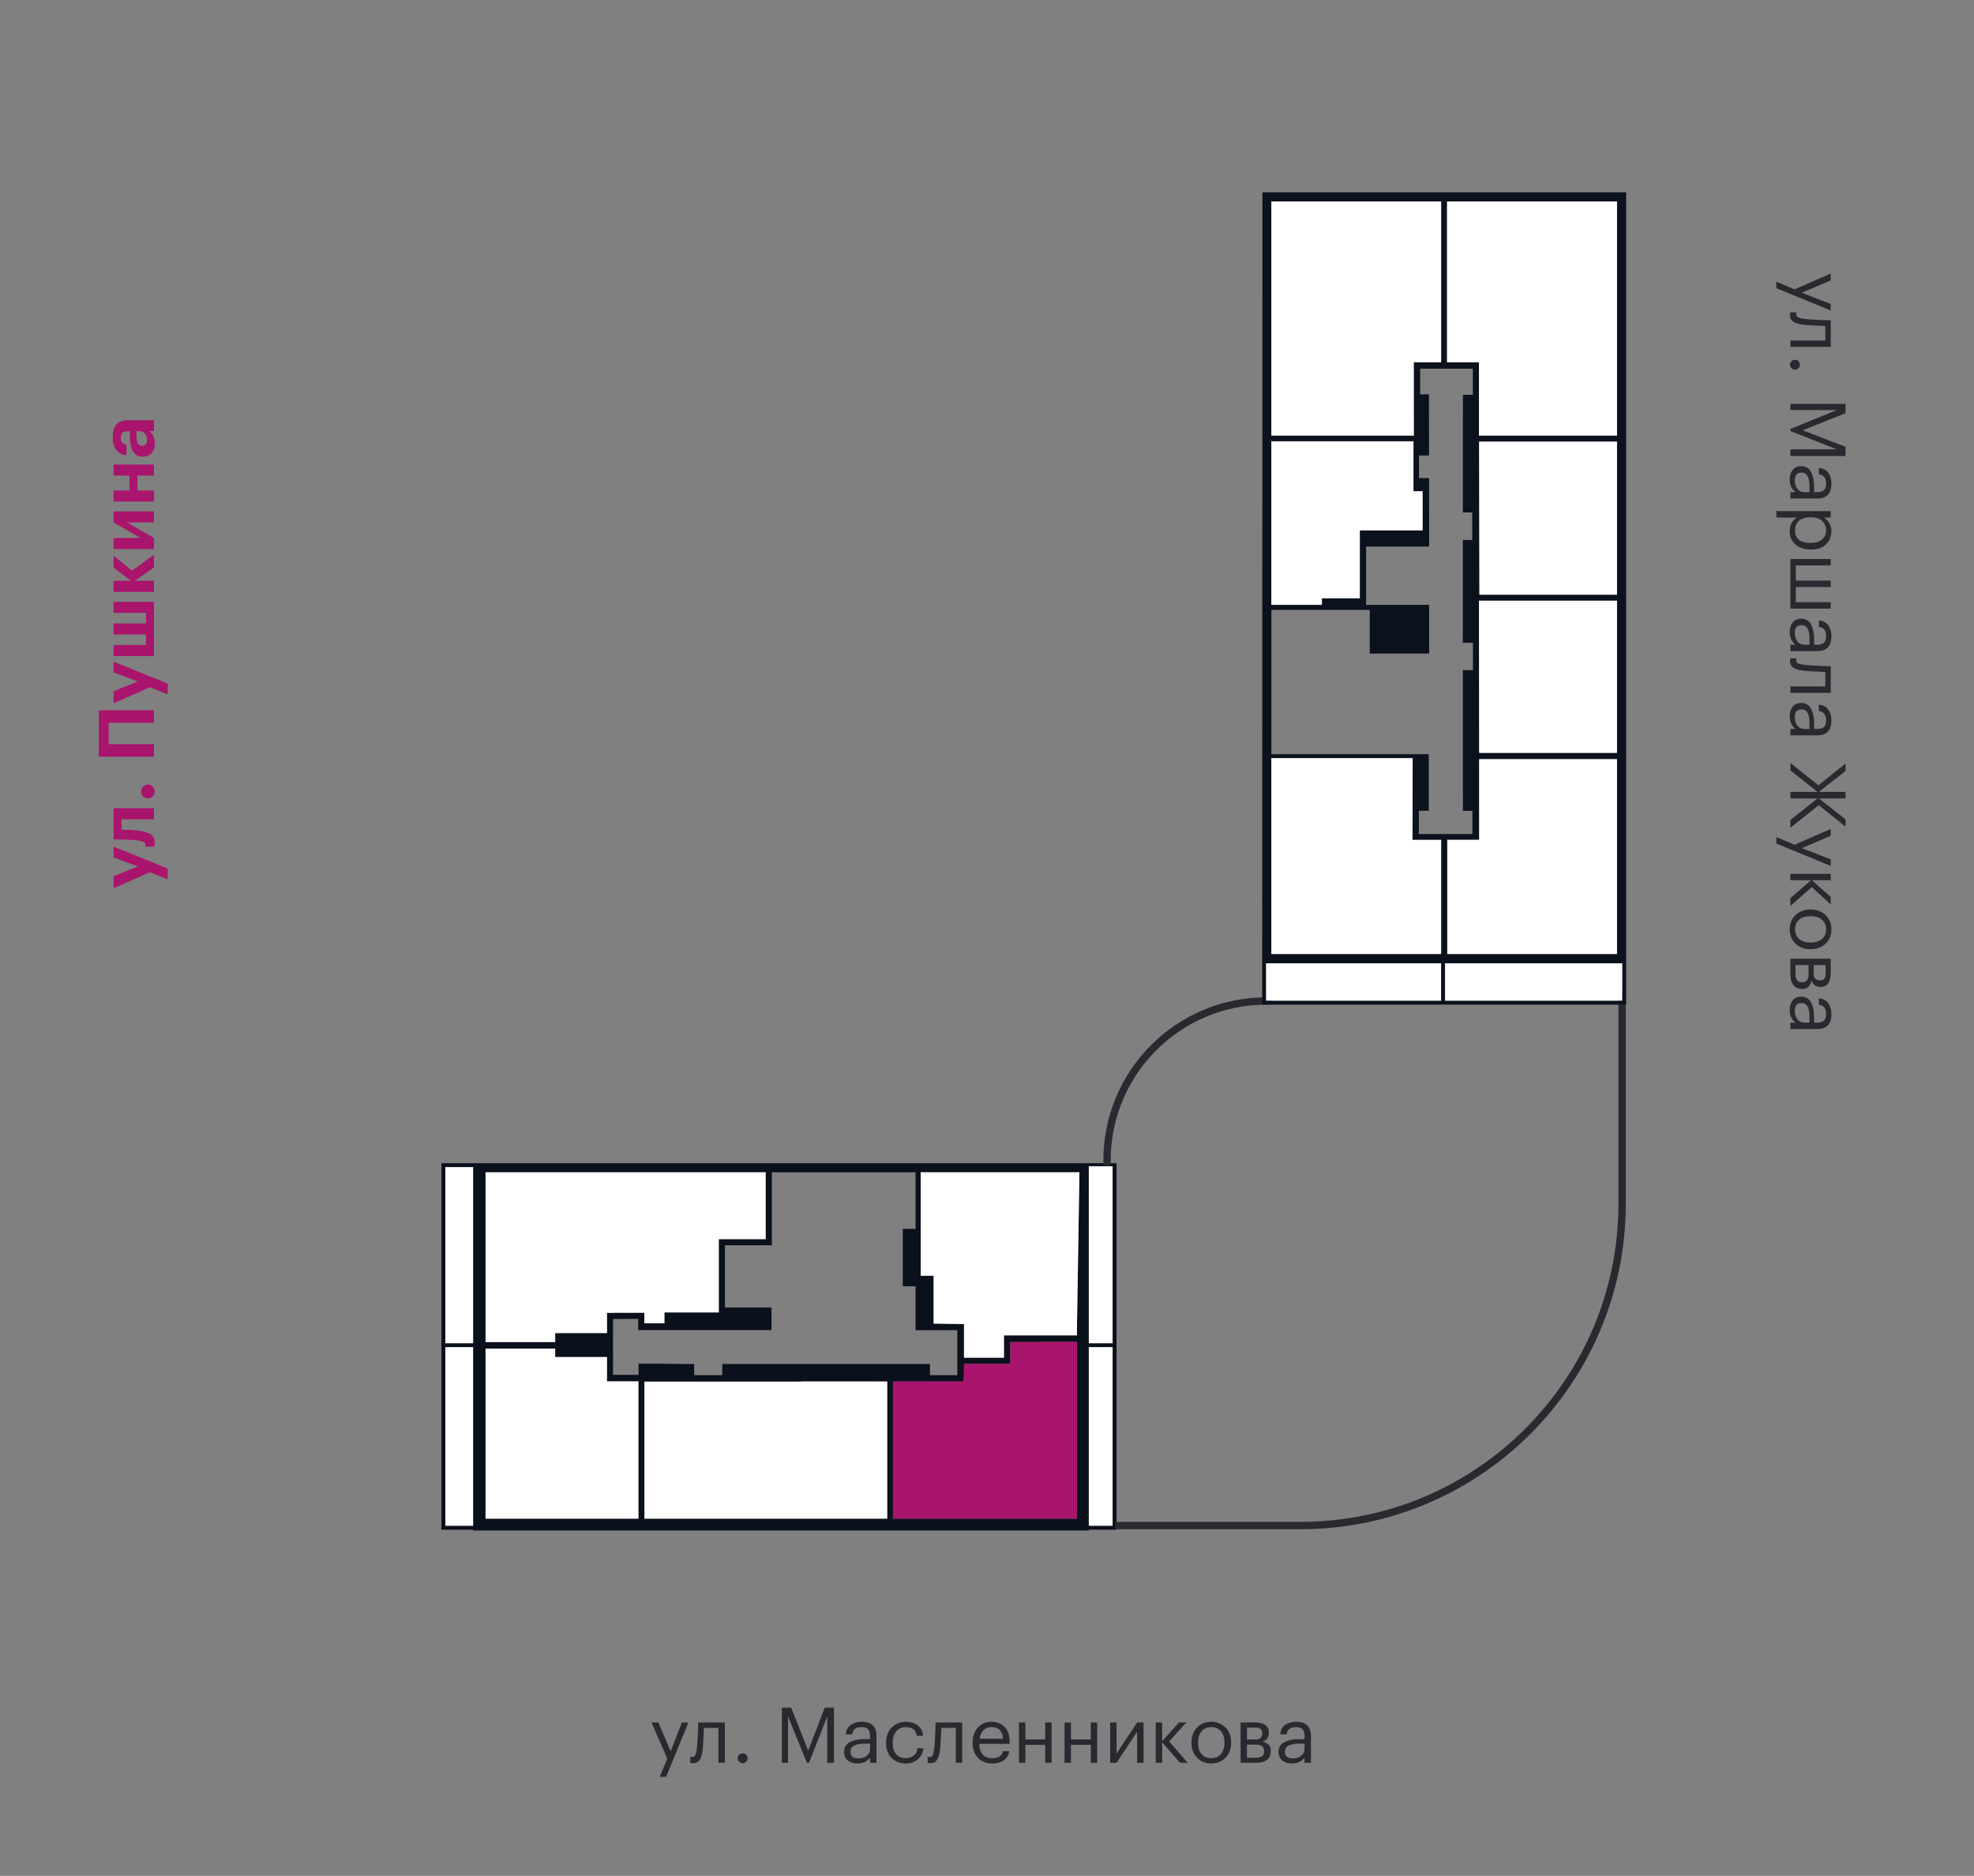 <?xml version="1.0" encoding="utf-8"?><!--Generator: Adobe Illustrator 26.0.2, SVG Export Plug-In . SVG Version: 6.00 Build 0)--><svg version="1.1" id="Слой_1" xmlns="http://www.w3.org/2000/svg" xmlns:xlink="http://www.w3.org/1999/xlink" x="0px" y="0px" viewBox="0 0 2498.378 2374.343" style="enable-background:new 0 0 2498.378 2374.343;" xml:space="preserve"><rect x="0" y="0" width="2498.378" height="2374.343" fill="#808080" stroke="none"/><style type="text/css">.st0{fill:#0B101D;}
	.st1{fill:#FFFFFF;}
	.st2{fill:#A9146C;}
	.st3{fill:none;stroke:#292A30;stroke-width:9.303;stroke-miterlimit:10;}
	.st4{fill:#292A30;}
	.st5{fill:#0B121E;}</style><path class="st0" d="M1413.139,1472.27h-40.123v-0.01h-9.966H598.786l0,0h-40.123v463.855h40.123v1.02
	h779.264v-1.02h35.089V1472.27z M1408.139,1700.11h-30.089V1476.155h30.089V1700.11z M614.536,1679.76
	V1483.759h354.495v84.625h-59.301v92.75h-68.818v13.791h-25.439v-13.385H777.719v0.094h-4.059h-1.369
	h-4.061v25.62h-65.57v11.38h-88.123V1679.76z M598.786,1477.26v222.85h-35.123v-222.85H598.786z
	 M563.663,1931.115v-226.005h35.123v226.005H563.663z M807.987,1748.74l-29.01,0.02h29.01v74.876v3.875
	v94.624H614.536v-198v-17.249h88.123v10.744h65.57v22.506v8.25h39.758V1748.74z M808.215,1740.136
	l-32.361-0l0-33.25v-37.375l31.971-0.238l-0.166,14.238h168.76v-28.625h-58.938v-78.749h59.426
	v-92.377h165.125h16.702l0.069,71.626h-16.191v72.623h16.191v55.628h15.792h2.125h34.894v56.874
	h-34.584v-14.125h-262.874v14.125h-35.582v-14.125h-13.406l-35.562-0.375h-21.39V1740.136z M1122.88,1922.135
	h-105.661h-7.625H815.612v-173.375h193.982l8.25-0.25l105.036,0.064V1922.135z M1363.05,1735.515
	v186.62h-145.285h-6.486h-81.083V1748.579l89.564,0.055l0.444-22.414h58.416v-27.601h39.323v-0.233h45.107
	V1735.515z M1363.05,1678.51v11.626h-37.232h-55.179v28.255h-50.546v-34.755v-7.74l-38.455-0.635
	v-60.564h-16.336l-0.069-130.938h200.93L1363.05,1678.51z M1378.05,1931.115v-226.005h30.089v226.005
	H1378.05z"/><g><polygon class="st2" points="1217.765,1922.135 1363.05,1922.135 1363.05,1735.515 1363.05,1698.386 
		1317.943,1698.386 1317.943,1698.62 1278.62,1698.62 1278.62,1726.22 1220.204,1726.22 
		1219.76,1748.634 1130.196,1748.579 1130.196,1922.135 1211.28,1922.135 	"/><polygon class="st1" points="840.913,1674.926 840.913,1661.135 909.731,1661.135 909.731,1568.385 
		969.031,1568.385 969.031,1483.759 614.536,1483.759 614.536,1679.76 614.536,1698.636 702.659,1698.636 
		702.659,1687.255 768.229,1687.255 768.229,1661.635 772.291,1661.635 773.66,1661.635 777.719,1661.635 
		777.719,1661.541 815.474,1661.541 815.474,1674.926 	"/><polygon class="st1" points="807.987,1748.386 768.229,1748.386 768.229,1740.136 768.229,1717.63 
		702.659,1717.63 702.659,1706.886 614.536,1706.886 614.536,1724.135 614.536,1922.135 807.987,1922.135 
		807.987,1827.511 807.987,1823.636 807.987,1748.76 778.977,1748.76 807.987,1748.74 	"/><polygon class="st1" points="815.612,1748.76 815.612,1922.135 1009.595,1922.135 1017.22,1922.135 
		1122.88,1922.135 1122.88,1748.575 1017.845,1748.51 1009.595,1748.76 	"/><rect x="1373.016" y="1472.26" class="st1" width="40.123" height="0.01"/><rect x="1378.05" y="1705.11" class="st1" width="30.089" height="226.005"/><rect x="1378.05" y="1476.155" class="st1" width="30.089" height="223.955"/><polygon class="st1" points="1363.05,1678.51 1366.163,1483.759 1165.233,1483.759 1165.302,1614.697 
		1181.638,1614.697 1181.638,1675.261 1220.093,1675.896 1220.093,1683.636 1220.093,1718.391 
		1270.639,1718.391 1270.639,1690.136 1325.818,1690.136 1363.05,1690.136 	"/><rect x="563.663" y="1477.26" class="st1" width="35.123" height="222.85"/><rect x="563.663" y="1705.11" class="st1" width="35.123" height="226.005"/></g><g><path class="st3" d="M1411.49,1930.881h234.257c224.924,0,407.26-182.337,407.26-407.26v-268.705"/><path class="st3" d="M1401.112,1475.092v-6.487c0-111.372,90.285-201.657,201.657-201.657h6.856"/></g><g><g><path class="st2" d="M189.673,1103.96l-45.888,20.308v-15.23l30.657-12.399l-30.657-11.424v-13.571
			l68.441,27.631v13.669L189.673,1103.96z"/><path class="st2" d="M173.856,1051.141c7.486,0.847,13.019,2.409,16.598,4.687
			c3.581,2.279,5.37,5.892,5.37,10.837c0,1.758-0.131,2.995-0.391,3.711l-0.391,1.171h-11.228
			c0.065-0.063,0.131-0.227,0.195-0.488c0.131-0.52,0.195-1.073,0.195-1.659
			c0-1.821-1.09-3.188-3.271-4.101c-2.18-0.911-5.483-1.562-9.91-1.953
			c-1.041-0.063-2.407-0.146-4.101-0.244c-1.692-0.098-3.759-0.195-6.2-0.293
			s-4.377-0.178-5.809-0.244c-4.687-0.129-8.396-0.195-11.13-0.195v-39.347h51.062v13.962h-41.006
			v13.181C162.628,1050.296,169.301,1050.62,173.856,1051.141z"/><path class="st2" d="M193.188,995.588c1.691,1.693,2.538,3.775,2.538,6.248
			c0,2.475-0.83,4.54-2.49,6.2c-1.66,1.659-3.693,2.489-6.102,2.489
			c-2.343,0-4.345-0.83-6.004-2.489c-1.66-1.66-2.49-3.726-2.49-6.2
			c0-2.473,0.83-4.555,2.49-6.248c1.66-1.692,3.661-2.539,6.004-2.539
			S191.496,993.896,193.188,995.588z"/><path class="st2" d="M137.536,914.846v27.045h57.311v15.816h-69.808V899.029h69.808v15.816H137.536z"/><path class="st2" d="M189.673,869.836l-45.888,20.308v-15.23l30.657-12.399l-30.657-11.424v-13.571
			l68.441,27.631v13.669L189.673,869.836z"/><path class="st2" d="M143.785,830.393v-13.962h41.006v-13.375h-41.006v-13.962h41.006v-13.376h-41.006
			v-13.962h51.062v68.637H143.785z"/><path class="st2" d="M170.732,735.103h24.115v14.06h-51.062v-14.06h21.87l-21.87-16.5v-15.036
			l23.335,18.648l27.728-20.112v16.012L170.732,735.103z"/><path class="st2" d="M194.847,694.878h-51.062v-13.962h34.074l-34.074-19.723v-13.961h51.062v13.961h-34.074
			l34.074,19.723V694.878z"/><path class="st2" d="M173.856,601.931v18.941h20.991v13.962h-51.062v-13.962h20.015v-18.941h-20.015v-13.962
			h51.062v13.962H173.856z"/><path class="st2" d="M195.921,561.023c0,4.947-1.204,8.95-3.612,12.009
			c-2.668,3.386-6.542,5.077-11.619,5.077c-5.663,0-9.893-2.473-12.692-7.42
			c-2.473-4.426-3.71-10.804-3.71-19.137v-5.761h-2.05c-3.254,0-5.629,0.604-7.127,1.807
			c-1.497,1.205-2.246,3.368-2.246,6.493c0,5.013,2.409,7.908,7.225,8.689v13.376
			c-5.727-0.391-10.154-2.767-13.278-7.128c-2.797-3.97-4.198-9.241-4.198-15.816
			c0-6.574,1.433-11.717,4.296-15.427c3.125-3.969,8.006-5.955,14.646-5.955h33.293v13.767h-6.15
			C193.514,549.048,195.921,554.189,195.921,561.023z M186.06,556.825c0-3.188-0.812-5.824-2.44-7.908
			c-1.626-2.083-3.84-3.125-6.64-3.125h-4.296v5.468c0,4.296,0.554,7.535,1.66,9.715
			c1.107,2.182,2.963,3.271,5.565,3.271C184.01,564.245,186.06,561.772,186.06,556.825z"/></g></g><g><path class="st4" d="M2271.265,366.23l45.79-20.015v8.689l-36.613,15.621l36.613,14.157v8.299
		l-68.832-28.216v-8.201L2271.265,366.23z"/><path class="st4" d="M2285.714,411.338c-7.029-0.586-12.155-1.823-15.377-3.711
		c-3.223-1.888-4.833-4.85-4.833-8.884c0-0.847,0.065-1.726,0.195-2.637l0.293-0.781h7.713
		l-0.195,0.684c-0.131,0.65-0.195,1.333-0.195,2.051c0,1.04,0.309,1.903,0.928,2.587
		c0.618,0.684,1.61,1.235,2.978,1.66c1.367,0.422,2.651,0.732,3.856,0.927
		c1.204,0.195,2.912,0.423,5.126,0.684c2.344,0.26,8.982,0.65,19.918,1.172l10.935,0.293v33.684
		h-51.062v-8.104h44.229v-18.355C2296.162,412.021,2287.992,411.597,2285.714,411.338z"/><path class="st4" d="M2267.31,466.012c-1.205-1.237-1.806-2.702-1.806-4.394
		c0-1.693,0.601-3.158,1.806-4.394c1.204-1.237,2.686-1.855,4.442-1.855
		c1.758,0,3.237,0.618,4.442,1.855c1.204,1.235,1.807,2.7,1.807,4.394
		c0,1.691-0.603,3.156-1.807,4.394c-1.205,1.235-2.685,1.855-4.442,1.855
		C2269.996,467.867,2268.514,467.247,2267.31,466.012z"/><path class="st4" d="M2335.801,511.216v11.813l-54.383,21.577L2335.801,565.5v11.716h-69.809v-8.494h58.775
		l-58.775-23.139v-2.637l58.775-23.92h-58.775v-7.811H2335.801z"/><path class="st4" d="M2265.114,606.993c0-5.013,1.252-9.097,3.759-12.253
		c2.505-3.158,6.264-4.735,11.276-4.735c2.798,0,5.256,0.699,7.372,2.1
		c2.114,1.398,3.774,3.335,4.979,5.809c1.203,2.474,2.082,5.175,2.636,8.104
		c0.553,2.929,0.83,6.117,0.83,9.567v7.323h3.71c4.101,0,7.045-0.847,8.836-2.539
		c1.789-1.693,2.685-4.491,2.685-8.396c0-7.029-3.06-10.935-9.178-11.716v-8.104
		c5.468,0.52,9.486,2.651,12.059,6.395c2.57,3.742,3.856,8.348,3.856,13.815
		c0,12.432-6.087,18.648-18.258,18.648h-33.684v-8.104h6.443
		C2267.554,619.003,2265.114,613.696,2265.114,606.993z M2271.557,607.774
		c0,4.426,1.09,8.055,3.271,10.887c2.18,2.831,5.189,4.247,9.031,4.247h6.346v-7.03
		c0-11.847-3.353-17.77-10.057-17.77C2274.421,598.108,2271.557,601.331,2271.557,607.774z"/><path class="st4" d="M2317.055,646.925v8.104h-8.592c2.603,1.497,4.833,3.84,6.688,7.03
		c1.855,3.188,2.783,6.605,2.783,10.251c0,6.835-2.312,12.415-6.933,16.745
		c-4.622,4.327-10.87,6.492-18.745,6.492h-0.781c-7.876,0-14.239-2.133-19.088-6.395
		c-4.85-4.265-7.273-9.878-7.273-16.843c0-7.811,3.091-13.57,9.275-17.281h-26.166v-8.104H2317.055z
		 M2271.85,671.529c0,5.076,1.644,8.948,4.931,11.618c3.286,2.668,8.055,4.003,14.304,4.003h0.781
		c6.183,0,10.95-1.481,14.304-4.442c3.352-2.963,5.027-6.722,5.027-11.276
		c0-4.947-1.645-8.968-4.931-12.059c-3.287-3.092-8.088-4.638-14.4-4.638h-0.781
		c-6.314,0-11.099,1.514-14.353,4.54C2273.477,662.303,2271.85,666.387,2271.85,671.529z"/><path class="st4" d="M2317.055,707.556v8.104h-44.229v19.234h44.229v8.104h-44.229v19.234h44.229v8.104
		h-51.062v-62.779H2317.055z"/><path class="st4" d="M2265.114,800.112c0-5.013,1.252-9.097,3.759-12.253
		c2.505-3.158,6.264-4.735,11.276-4.735c2.798,0,5.256,0.698,7.372,2.099
		c2.114,1.399,3.774,3.335,4.979,5.81c1.203,2.473,2.082,5.175,2.636,8.104
		c0.553,2.929,0.83,6.117,0.83,9.568v7.322h3.71c4.101,0,7.045-0.847,8.836-2.538
		c1.789-1.693,2.685-4.491,2.685-8.396c0-7.03-3.06-10.936-9.178-11.717v-8.104
		c5.468,0.521,9.486,2.651,12.059,6.396c2.57,3.742,3.856,8.348,3.856,13.815
		c0,12.431-6.087,18.647-18.258,18.647h-33.684v-8.104h6.443
		C2267.554,812.121,2265.114,806.815,2265.114,800.112z M2271.557,800.894c0,4.425,1.09,8.055,3.271,10.886
		c2.18,2.831,5.189,4.247,9.031,4.247h6.346v-7.029c0-11.848-3.353-17.77-10.057-17.77
		C2274.421,791.228,2271.557,794.449,2271.557,800.894z"/><path class="st4" d="M2285.714,849.222c-7.029-0.586-12.155-1.823-15.377-3.711
		c-3.223-1.888-4.833-4.85-4.833-8.884c0-0.847,0.065-1.726,0.195-2.637l0.293-0.781h7.713
		l-0.195,0.684c-0.131,0.65-0.195,1.333-0.195,2.051c0,1.04,0.309,1.903,0.928,2.587
		c0.618,0.684,1.61,1.235,2.978,1.66c1.367,0.422,2.651,0.732,3.856,0.927
		c1.204,0.195,2.912,0.423,5.126,0.684c2.344,0.26,8.982,0.65,19.918,1.172l10.935,0.293v33.684
		h-51.062v-8.104h44.229v-18.355C2296.162,849.904,2287.992,849.48,2285.714,849.222z"/><path class="st4" d="M2265.114,906.727c0-5.013,1.252-9.097,3.759-12.253
		c2.505-3.158,6.264-4.735,11.276-4.735c2.798,0,5.256,0.699,7.372,2.1
		c2.114,1.398,3.774,3.335,4.979,5.809c1.203,2.474,2.082,5.175,2.636,8.104
		c0.553,2.929,0.83,6.117,0.83,9.567v7.323h3.71c4.101,0,7.045-0.847,8.836-2.539
		c1.789-1.693,2.685-4.491,2.685-8.396c0-7.029-3.06-10.935-9.178-11.716v-8.104
		c5.468,0.52,9.486,2.651,12.059,6.395c2.57,3.742,3.856,8.348,3.856,13.815
		c0,12.432-6.087,18.648-18.258,18.648h-33.684v-8.104h6.443
		C2267.554,918.736,2265.114,913.43,2265.114,906.727z M2271.557,907.508
		c0,4.426,1.09,8.055,3.271,10.887c2.18,2.831,5.189,4.247,9.031,4.247h6.346v-7.03
		c0-11.847-3.353-17.77-10.057-17.77C2274.421,897.842,2271.557,901.064,2271.557,907.508z"/><path class="st4" d="M2300.262,1002.31l-34.27-27.239v-9.471l35.441,28.411l34.367-27.63v9.47
		l-33.782,26.459h33.782v8.299h-33.782l33.782,26.459v9.275l-33.88-27.239l-35.929,28.606v-9.861
		l34.27-27.24h-34.27v-8.299H2300.262z"/><path class="st4" d="M2271.265,1069.19l45.79-20.015v8.689l-36.613,15.621l36.613,14.157v8.299
		l-68.832-28.217v-8.201L2271.265,1069.19z"/><path class="st4" d="M2292.061,1114.102h-26.068v-8.104h51.062v8.104h-23.823l23.823,21.187v9.471
		l-24.018-21.87l-27.045,23.726v-9.861L2292.061,1114.102z"/><path class="st4" d="M2265.114,1176.197c0-7.225,2.456-13.197,7.371-17.916
		c4.914-4.72,11.114-7.078,18.6-7.078h0.781c7.615,0,13.864,2.358,18.745,7.078
		c4.882,4.719,7.323,10.723,7.323,18.014c0,7.289-2.426,13.293-7.274,18.014
		c-4.85,4.718-11.081,7.078-18.696,7.078h-0.781c-7.681,0-13.946-2.377-18.795-7.127
		C2267.538,1189.508,2265.114,1183.486,2265.114,1176.197z M2271.85,1176.295
		c0,5.077,1.758,9.129,5.272,12.155s8.168,4.54,13.962,4.54h0.684
		c5.922,0,10.642-1.514,14.157-4.54c3.515-3.026,5.271-7.078,5.271-12.155
		c0-5.143-1.757-9.211-5.271-12.204c-3.516-2.995-8.202-4.491-14.06-4.491h-0.781
		c-5.924,0-10.61,1.479-14.06,4.442C2273.575,1167.003,2271.85,1171.087,2271.85,1176.295z"/><path class="st4" d="M2317.055,1213.395v17.867c0,11.976-4.329,17.965-12.985,17.965h-0.293
		c-2.475,0-4.735-0.684-6.785-2.05c-2.051-1.367-3.435-3.418-4.149-6.151
		c-1.562,7.094-5.404,10.643-11.521,10.643h-0.293c-4.947,0-8.689-1.611-11.228-4.833
		c-2.539-3.223-3.808-7.698-3.808-13.425v-20.016H2317.055z M2289.034,1221.498h-16.598v11.131
		c0,3.579,0.635,6.231,1.904,7.957c1.27,1.724,3.335,2.588,6.199,2.588h0.293
		c2.863,0,4.946-0.864,6.249-2.588c1.301-1.726,1.952-4.378,1.952-7.957V1221.498z M2310.611,1221.498
		h-15.133v9.764c0,3.384,0.618,5.81,1.855,7.274c1.235,1.464,3.254,2.196,6.053,2.196h0.293
		c2.603,0,4.409-0.766,5.419-2.294c1.008-1.53,1.513-3.954,1.513-7.274V1221.498z"/><path class="st4" d="M2265.114,1278.417c0-5.013,1.252-9.097,3.759-12.253
		c2.505-3.158,6.264-4.735,11.276-4.735c2.798,0,5.256,0.699,7.372,2.1
		c2.114,1.398,3.774,3.335,4.979,5.809c1.203,2.474,2.082,5.175,2.636,8.104
		c0.553,2.929,0.83,6.117,0.83,9.567v7.323h3.71c4.101,0,7.045-0.847,8.836-2.539
		c1.789-1.693,2.685-4.491,2.685-8.396c0-7.029-3.06-10.935-9.178-11.716v-8.104
		c5.468,0.52,9.486,2.651,12.059,6.395c2.57,3.742,3.856,8.348,3.856,13.815
		c0,12.432-6.087,18.648-18.258,18.648h-33.684v-8.104h6.443
		C2267.554,1290.427,2265.114,1285.12,2265.114,1278.417z M2271.557,1279.198
		c0,4.426,1.09,8.055,3.271,10.887c2.18,2.831,5.189,4.247,9.031,4.247h6.346v-7.03
		c0-11.847-3.353-17.77-10.057-17.77C2274.421,1269.532,2271.557,1272.755,2271.557,1279.198z"/></g><g><path class="st4" d="M844.538,2225.917l-20.016-45.79h8.689l15.622,36.612l14.157-36.612h8.299
		l-28.216,68.832h-8.201L844.538,2225.917z"/><path class="st4" d="M889.644,2211.468c-0.585,7.029-1.823,12.155-3.71,15.377
		c-1.889,3.222-4.85,4.833-8.885,4.833c-0.847,0-1.725-0.065-2.636-0.195l-0.781-0.293v-7.713
		l0.684,0.195c0.65,0.131,1.333,0.195,2.051,0.195c1.04,0,1.903-0.309,2.587-0.928
		c0.684-0.618,1.236-1.611,1.66-2.978c0.422-1.367,0.732-2.651,0.927-3.857
		c0.195-1.203,0.422-2.912,0.683-5.125c0.26-2.344,0.65-8.982,1.172-19.918l0.293-10.935h33.684
		v51.062h-8.104v-44.229h-18.355C890.327,2201.021,889.903,2209.189,889.644,2211.468z"/><path class="st4" d="M944.318,2229.871c-1.237,1.205-2.702,1.807-4.394,1.807
		c-1.693,0-3.158-0.602-4.394-1.807c-1.237-1.203-1.855-2.685-1.855-4.442
		c0-1.757,0.618-3.237,1.855-4.442c1.235-1.203,2.7-1.806,4.394-1.806
		c1.691,0,3.156,0.603,4.394,1.806c1.235,1.205,1.854,2.686,1.854,4.442
		C946.172,2227.187,945.553,2228.668,944.318,2229.871z"/><path class="st4" d="M989.521,2161.381h11.814l21.578,54.383l20.894-54.383h11.716v69.809h-8.494v-58.775
		l-23.139,58.775h-2.636l-23.92-58.775v58.775h-7.811V2161.381z"/><path class="st4" d="M1085.299,2232.068c-5.013,0-9.097-1.253-12.253-3.759
		c-3.158-2.505-4.735-6.265-4.735-11.277c0-2.798,0.699-5.255,2.099-7.371
		c1.399-2.114,3.334-3.774,5.809-4.979c2.473-1.203,5.175-2.082,8.104-2.636
		c2.929-0.553,6.118-0.83,9.568-0.83h7.322v-3.71c0-4.101-0.846-7.045-2.538-8.836
		c-1.693-1.79-4.491-2.686-8.396-2.686c-7.03,0-10.935,3.061-11.716,9.178h-8.104
		c0.52-5.467,2.651-9.485,6.395-12.058c3.742-2.57,8.348-3.856,13.815-3.856
		c12.432,0,18.648,6.087,18.648,18.258v33.684h-8.104v-6.444
		C1097.308,2229.627,1092.003,2232.068,1085.299,2232.068z M1086.081,2225.624
		c4.426,0,8.055-1.089,10.886-3.271c2.832-2.18,4.247-5.189,4.247-9.031v-6.346h-7.029
		c-11.848,0-17.77,3.353-17.77,10.056C1076.415,2222.761,1079.636,2225.624,1086.081,2225.624z"/><path class="st4" d="M1146.418,2232.068c-7.29,0-13.278-2.358-17.964-7.079
		c-4.687-4.718-7.03-10.983-7.03-18.794v-0.781c0-7.68,2.392-13.962,7.176-18.844
		c4.784-4.882,10.657-7.322,17.623-7.322c5.858,0,10.837,1.449,14.938,4.345
		c4.101,2.896,6.508,7.405,7.225,13.522h-8.006c-1.171-7.42-5.892-11.131-14.157-11.131
		c-4.752,0-8.674,1.774-11.765,5.321c-3.092,3.549-4.638,8.25-4.638,14.108v0.781
		c0,6.119,1.514,10.837,4.54,14.156c3.027,3.32,7.079,4.979,12.155,4.979
		c3.84,0,7.143-1.089,9.91-3.271c2.766-2.18,4.345-5.256,4.735-9.227h7.518
		c-0.521,5.599-2.848,10.203-6.98,13.815C1157.564,2230.262,1152.471,2232.068,1146.418,2232.068z"/><path class="st4" d="M1190.06,2211.468c-0.585,7.029-1.823,12.155-3.71,15.377
		c-1.889,3.222-4.85,4.833-8.885,4.833c-0.847,0-1.725-0.065-2.636-0.195l-0.781-0.293v-7.713
		l0.684,0.195c0.65,0.131,1.333,0.195,2.051,0.195c1.04,0,1.903-0.309,2.587-0.928
		c0.684-0.618,1.236-1.611,1.66-2.978c0.422-1.367,0.732-2.651,0.927-3.857
		c0.195-1.203,0.422-2.912,0.683-5.125c0.26-2.344,0.65-8.982,1.172-19.918l0.293-10.935h33.684
		v51.062h-8.104v-44.229h-18.355C1190.743,2201.021,1190.319,2209.189,1190.06,2211.468z"/><path class="st4" d="M1255.669,2232.068c-7.29,0-13.229-2.375-17.818-7.128
		c-4.589-4.75-6.883-10.999-6.883-18.745v-0.781c0-7.68,2.229-13.962,6.688-18.844
		c4.458-4.882,10.203-7.322,17.232-7.322c6.508,0,11.96,2.099,16.354,6.298
		c4.394,4.198,6.59,10.561,6.59,19.087v2.637h-38.468c0.391,12.042,5.858,18.062,16.402,18.062
		c8.006,0,12.529-2.961,13.571-8.885h8.104c-0.912,5.077-3.287,8.951-7.127,11.619
		C1266.472,2230.734,1261.591,2232.068,1255.669,2232.068z M1269.533,2200.728
		c-0.717-9.827-5.599-14.743-14.646-14.743c-4.101,0-7.485,1.303-10.153,3.906
		c-2.67,2.604-4.362,6.216-5.077,10.837H1269.533z"/><path class="st4" d="M1322.84,2208.44h-25.092v22.749h-8.104v-51.062h8.104v21.479h25.092v-21.479h8.104v51.062
		h-8.104V2208.44z"/><path class="st4" d="M1380.541,2208.44h-25.092v22.749h-8.104v-51.062h8.104v21.479h25.092v-21.479h8.104
		v51.062h-8.104V2208.44z"/><path class="st4" d="M1405.046,2231.189v-51.062h8.104v39.347l26.068-39.347h8.104v51.062h-8.104v-39.347
		l-26.068,39.347H1405.046z"/><path class="st4" d="M1470.85,2205.121v26.068h-8.104v-51.062h8.104v23.822l21.187-23.822h9.471
		l-21.87,24.018l23.726,27.045h-9.861L1470.85,2205.121z"/><path class="st4" d="M1532.946,2232.068c-7.225,0-13.197-2.456-17.916-7.372
		c-4.72-4.913-7.078-11.113-7.078-18.599v-0.781c0-7.615,2.358-13.864,7.078-18.746
		c4.719-4.882,10.723-7.322,18.014-7.322c7.289,0,13.294,2.426,18.014,7.273
		c4.719,4.85,7.078,11.082,7.078,18.697V2206c0,7.681-2.376,13.946-7.127,18.794
		C1546.256,2229.645,1540.235,2232.068,1532.946,2232.068z M1533.044,2225.331
		c5.077,0,9.129-1.757,12.155-5.271c3.027-3.516,4.54-8.168,4.54-13.962v-0.684
		c0-5.922-1.513-10.643-4.54-14.157c-3.026-3.515-7.078-5.272-12.155-5.272
		c-5.143,0-9.211,1.758-12.204,5.272c-2.995,3.515-4.491,8.201-4.491,14.06v0.781
		c0,5.924,1.479,10.61,4.442,14.06C1523.752,2223.607,1527.836,2225.331,1533.044,2225.331z"/><path class="st4" d="M1570.143,2180.127h17.867c11.976,0,17.965,4.329,17.965,12.985v0.293
		c0,2.475-0.684,4.735-2.05,6.785c-1.367,2.051-3.417,3.435-6.151,4.149
		c7.094,1.562,10.642,5.403,10.642,11.521v0.292c0,4.948-1.611,8.689-4.833,11.229
		c-3.222,2.538-7.698,3.808-13.425,3.808h-20.016V2180.127z M1578.247,2186.57v15.134h9.763
		c3.384,0,5.81-0.618,7.274-1.855c1.464-1.235,2.197-3.254,2.197-6.053v-0.293
		c0-2.603-0.766-4.409-2.294-5.419c-1.53-1.009-3.954-1.514-7.274-1.514H1578.247z M1578.247,2208.147
		v16.598h11.13c3.579,0,6.231-0.634,7.957-1.903c1.724-1.27,2.587-3.335,2.587-6.2v-0.293
		c0-2.863-0.864-4.945-2.587-6.248c-1.726-1.302-4.378-1.953-7.957-1.953H1578.247z"/><path class="st4" d="M1635.166,2232.068c-5.013,0-9.097-1.253-12.253-3.759
		c-3.158-2.505-4.735-6.265-4.735-11.277c0-2.798,0.699-5.255,2.099-7.371
		c1.399-2.114,3.334-3.774,5.809-4.979c2.473-1.203,5.175-2.082,8.104-2.636
		c2.929-0.553,6.118-0.83,9.568-0.83h7.322v-3.71c0-4.101-0.846-7.045-2.538-8.836
		c-1.693-1.79-4.491-2.686-8.396-2.686c-7.03,0-10.935,3.061-11.716,9.178h-8.104
		c0.52-5.467,2.651-9.485,6.395-12.058c3.742-2.57,8.348-3.856,13.815-3.856
		c12.432,0,18.648,6.087,18.648,18.258v33.684h-8.104v-6.444
		C1647.174,2229.627,1641.869,2232.068,1635.166,2232.068z M1635.947,2225.624
		c4.426,0,8.055-1.089,10.886-3.271c2.832-2.18,4.247-5.189,4.247-9.031v-6.346h-7.029
		c-11.848,0-17.77,3.353-17.77,10.056C1626.281,2222.761,1629.503,2225.624,1635.947,2225.624z"/></g><path class="st5" d="M2053.149,243.42h-222.844h-5h-222.564h-5v2.325l-0.278,966.908h-0.002v6.439v0.212l0,0
	v52.209h460.689v-52.209l0,0V684.891V255.045v-11.626H2053.149z M1831.461,255.045h215.063v296.249h-174.657
	v-92.752l0.474-0.049h-40.88V255.045z M1872.103,952.919l-0.249-192.606h174.67v192.606H1872.103z
	 M2046.524,960.919v246.57h-214.802v-144.482h40.318h0.057l0.005-102.088H2046.524z M1872.419,752.688
	l-0.402-193.706h174.507v193.706H1872.419z M1864.067,466.636v33.01h-12.525l-0.07,148.907h11.845
	v34.917h-11.862l-0.036,130.122h12.81v34.596h-12.751l0.062,178.107h12.044v29.337h-67.862l0.07-29.462
	h12.5v-71.581H1609.086V771.937h124.538v55.25h75.169v-61.626h-79.751v-73.779h79.751l-0.112-86.627
	h-12.709v-28.602h12.672l-0.1-77.379h-11.125v-32.539H1864.067z M1800.481,621.727v49.555h-79.439v85.904
	h-48v8.375h-63.956V558.545h179.833v17.514v45.669H1800.481z M1823.961,255.045v203.448h-34.667v0.049
	l0.088,92.752H1609.086l-0.001-296.249H1823.961z M1609.086,959.589h178.831l-0.195,103.418h0.076
	l-0,0.049l36.174-0.049v144.482h-214.887L1609.086,959.589z M1602.461,1219.304h221.444v47.209
	h-221.444V1219.304z M2053.149,1266.512h-224.245v-47.209h224.245V1266.512z"/><g><polygon class="st1" points="2058.149,243.42 2058.149,1219.304 2058.149,1219.304 2058.149,684.891 
		2058.149,255.045 2058.149,243.42 	"/><polygon class="st1" points="2046.524,558.982 1872.017,558.982 1872.419,752.688 2046.524,752.688 	"/><polygon class="st1" points="1831.722,1207.489 2046.524,1207.489 2046.524,960.919 1872.103,960.919 
		1872.097,1063.007 1872.04,1063.007 1831.722,1063.007 	"/><rect x="1828.905" y="1219.304" class="st1" width="224.245" height="47.209"/><polygon class="st1" points="1872.103,952.919 2046.524,952.919 2046.524,760.313 1871.854,760.313 	"/><rect x="1602.461" y="1219.304" class="st1" width="221.444" height="47.209"/><polygon class="st1" points="1788.919,558.545 1609.086,558.545 1609.086,765.562 1673.042,765.562 
		1673.042,757.187 1721.043,757.187 1721.043,671.283 1800.481,671.283 1800.481,621.727 1788.919,621.727 
		1788.919,576.058 	"/><polygon class="st1" points="1871.867,458.543 1871.867,551.294 2046.524,551.294 2046.524,255.045 
		1831.461,255.045 1831.461,458.494 1872.341,458.494 	"/><polygon class="st1" points="1823.972,1063.007 1787.798,1063.056 1787.798,1063.007 1787.722,1063.007 
		1787.917,959.589 1609.086,959.589 1609.085,1207.489 1823.972,1207.489 	"/><polygon class="st1" points="1609.086,551.294 1789.382,551.294 1789.294,458.543 1789.294,458.494 
		1823.961,458.494 1823.961,255.045 1609.085,255.045 	"/></g></svg>